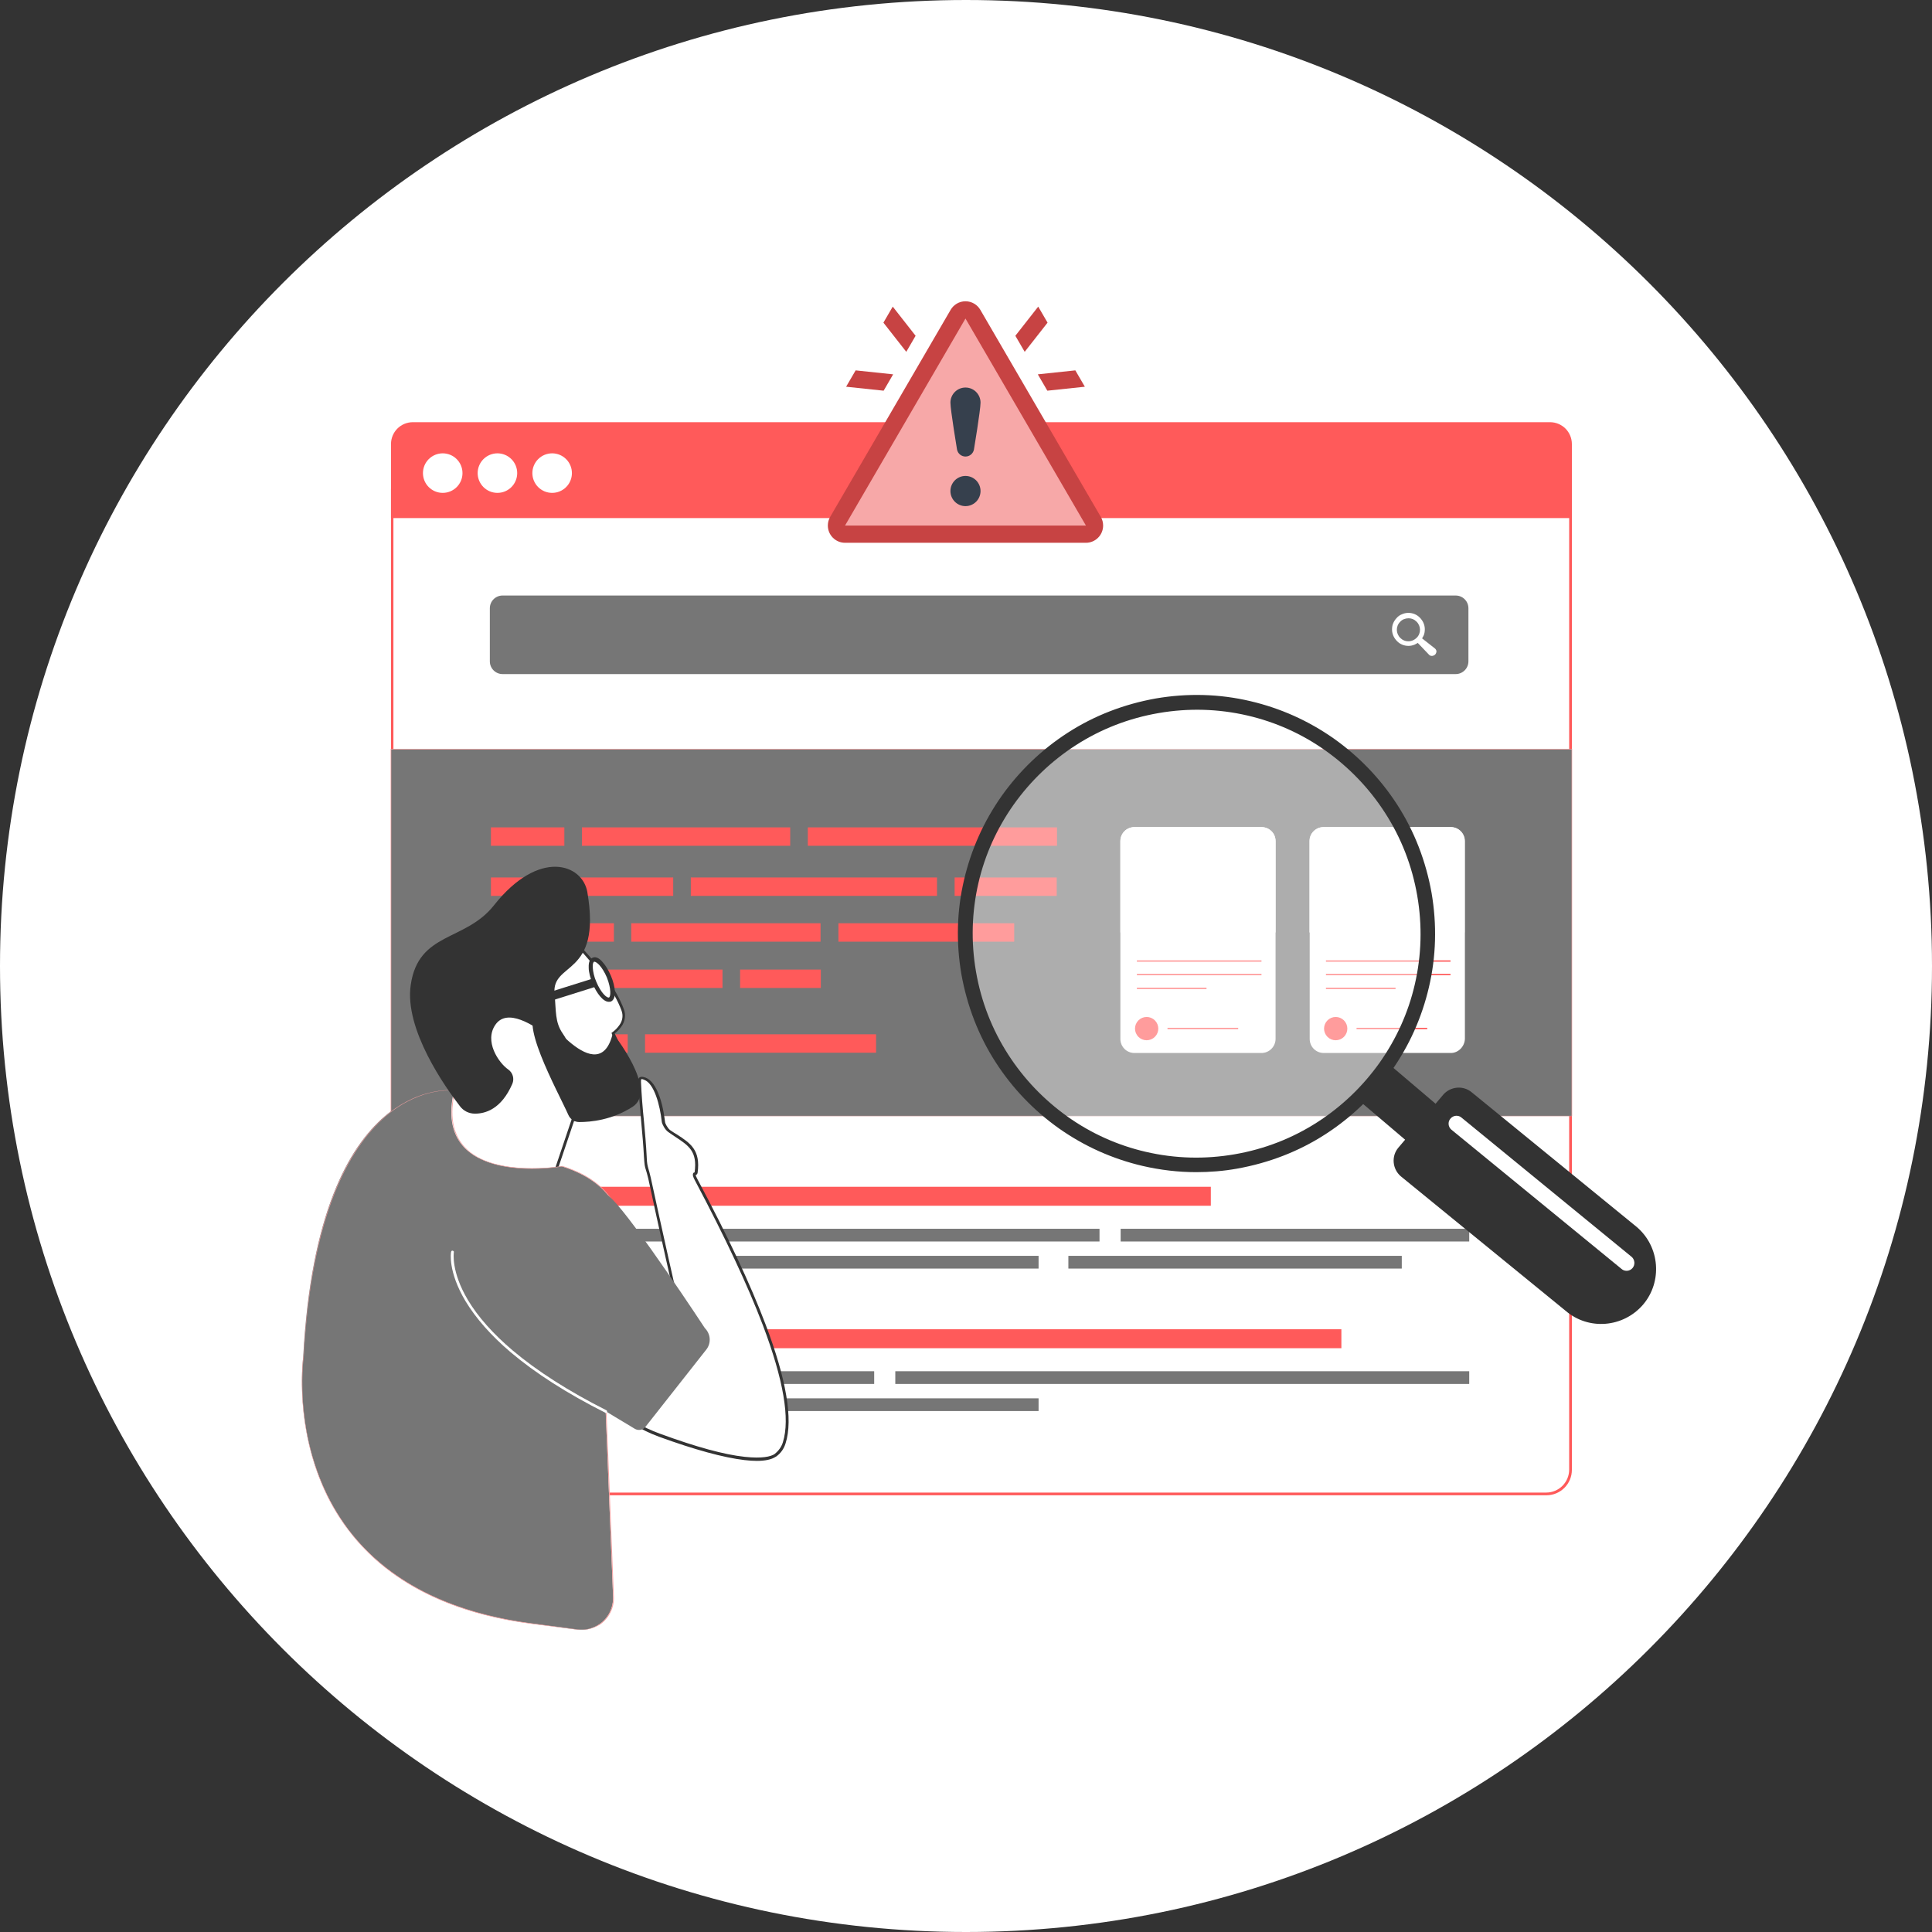 <?xml version="1.0" encoding="UTF-8"?> <svg xmlns="http://www.w3.org/2000/svg" xmlns:xlink="http://www.w3.org/1999/xlink" width="800" zoomAndPan="magnify" viewBox="0 0 600 600" height="800" preserveAspectRatio="xMidYMid meet" version="1.0"><rect x="0" y="0" width="600" height="600" fill="#333333" stroke="none"/><defs><filter x="0%" y="0%" width="100%" height="100%" id="255b301b85"><feColorMatrix values="0 0 0 0 1 0 0 0 0 1 0 0 0 0 1 0 0 0 1 0" color-interpolation-filters="sRGB"></feColorMatrix></filter><clipPath id="b04fd8e0a7"><path d="M 300 0 C 134.316 0 0 134.316 0 300 C 0 465.684 134.316 600 300 600 C 465.684 600 600 465.684 600 300 C 600 134.316 465.684 0 300 0 Z M 300 0 " clip-rule="nonzero"></path></clipPath><mask id="f9b00281b3"><g filter="url(#255b301b85)"><rect x="-60" width="720" fill="#000000" y="-60" height="720" fill-opacity="0.8"></rect></g></mask><clipPath id="1aa512c50e"><path d="M 28 0.113 L 396 0.113 L 396 30 L 28 30 Z M 28 0.113 " clip-rule="nonzero"></path></clipPath><mask id="197f4a6baa"><g filter="url(#255b301b85)"><rect x="-225" width="864" fill="#000000" y="-263" height="864" fill-opacity="0.4"></rect></g></mask><clipPath id="63447f9461"><rect x="0" width="147" y="0" height="147"></rect></clipPath><clipPath id="210f81978d"><path d="M 339 206 L 421.559 206 L 421.559 281 L 339 281 Z M 339 206 " clip-rule="nonzero"></path></clipPath><clipPath id="f17ed89837"><path d="M 0.602 207 L 101 207 L 101 375.113 L 0.602 375.113 Z M 0.602 207 " clip-rule="nonzero"></path></clipPath><clipPath id="188f10dd58"><rect x="0" width="422" y="0" height="376"></rect></clipPath><clipPath id="98a478ad76"><path d="M 257.09 93.566 L 342.59 93.566 L 342.59 168.566 L 257.09 168.566 Z M 257.09 93.566 " clip-rule="nonzero"></path></clipPath></defs><g clip-path="url(#b04fd8e0a7)"><rect x="-60" width="720" fill="#ffffff" y="-60" height="720" fill-opacity="1"></rect></g><g mask="url(#f9b00281b3)"><g transform="matrix(1, 0, 0, 1, 93, 131)"><g clip-path="url(#188f10dd58)"><path fill="#ffffff" d="M 36.332 332.953 C 32.211 332.953 28.844 329.586 28.844 325.465 L 28.844 20.891 C 28.762 14.496 33.977 9.367 40.285 9.367 L 383.215 9.367 C 389.523 9.367 394.742 14.496 394.742 20.891 L 394.742 325.465 C 394.742 329.586 391.375 332.953 387.254 332.953 Z M 36.332 332.953 " fill-opacity="1" fill-rule="nonzero"></path><path fill="#ff3131" d="M 383.215 9.703 C 389.355 9.703 394.32 14.664 394.32 20.805 L 394.32 325.383 C 394.32 329.336 391.125 332.531 387.172 332.531 L 36.332 332.531 C 32.379 332.531 29.18 329.336 29.18 325.383 L 29.18 20.891 C 29.18 14.75 34.145 9.785 40.285 9.785 L 383.215 9.785 M 383.215 9.031 L 40.285 9.031 C 33.723 9.031 28.426 14.328 28.426 20.891 L 28.426 325.465 C 28.426 329.84 31.957 333.371 36.332 333.371 L 387.254 333.371 C 391.629 333.371 395.16 329.84 395.16 325.465 L 395.16 20.891 C 395.16 14.328 389.777 9.031 383.215 9.031 Z M 383.215 9.031 " fill-opacity="1" fill-rule="nonzero"></path><path fill="#545454" d="M 28.426 101.641 L 395.16 101.641 L 395.16 215.613 L 28.426 215.613 Z M 28.426 101.641 " fill-opacity="1" fill-rule="nonzero"></path><path fill="#f58989" d="M 395.16 215.613 L 28.34 215.613 L 28.34 101.555 L 395.246 101.555 L 395.246 215.613 Z M 28.508 215.531 L 395.078 215.531 L 395.078 101.723 L 28.508 101.723 Z M 28.508 215.531 " fill-opacity="1" fill-rule="nonzero"></path><path fill="#545454" d="M 359.074 78.34 L 63.078 78.34 C 60.891 78.34 59.125 76.574 59.125 74.387 L 59.125 57.898 C 59.125 55.711 60.891 53.945 63.078 53.945 L 359.074 53.945 C 361.262 53.945 363.031 55.711 363.031 57.898 L 363.031 74.387 C 363.031 76.574 361.262 78.34 359.074 78.34 Z M 359.074 78.34 " fill-opacity="1" fill-rule="nonzero"></path><g clip-path="url(#1aa512c50e)"><path fill="#ff3131" d="M 395.16 29.891 L 28.426 29.891 L 28.426 6.926 C 28.426 3.141 31.453 0.113 35.238 0.113 L 388.348 0.113 C 392.133 0.113 395.16 3.141 395.16 6.926 Z M 395.16 29.891 " fill-opacity="1" fill-rule="nonzero"></path></g><path fill="#545454" d="M 58.031 294.848 L 178.484 294.848 L 178.484 298.801 L 58.031 298.801 Z M 58.031 294.848 " fill-opacity="1" fill-rule="nonzero"></path><path fill="#545454" d="M 185.043 294.848 L 363.281 294.848 L 363.281 298.801 L 185.043 298.801 Z M 185.043 294.848 " fill-opacity="1" fill-rule="nonzero"></path><path fill="#545454" d="M 58.031 303.262 L 109.762 303.262 L 109.762 307.215 L 58.031 307.215 Z M 58.031 303.262 " fill-opacity="1" fill-rule="nonzero"></path><path fill="#545454" d="M 116.742 303.262 L 229.539 303.262 L 229.539 307.215 L 116.742 307.215 Z M 116.742 303.262 " fill-opacity="1" fill-rule="nonzero"></path><path fill="#ff3131" d="M 58.031 281.812 L 323.578 281.812 L 323.578 287.699 L 58.031 287.699 Z M 58.031 281.812 " fill-opacity="1" fill-rule="nonzero"></path><path fill="#545454" d="M 58.031 250.605 L 248.465 250.605 L 248.465 254.559 L 58.031 254.559 Z M 58.031 250.605 " fill-opacity="1" fill-rule="nonzero"></path><path fill="#545454" d="M 255.027 250.605 L 363.281 250.605 L 363.281 254.559 L 255.027 254.559 Z M 255.027 250.605 " fill-opacity="1" fill-rule="nonzero"></path><path fill="#545454" d="M 58.031 259.016 L 109.762 259.016 L 109.762 262.969 L 58.031 262.969 Z M 58.031 259.016 " fill-opacity="1" fill-rule="nonzero"></path><path fill="#545454" d="M 116.742 259.016 L 229.539 259.016 L 229.539 262.969 L 116.742 262.969 Z M 116.742 259.016 " fill-opacity="1" fill-rule="nonzero"></path><path fill="#545454" d="M 238.793 259.016 L 342.336 259.016 L 342.336 262.969 L 238.793 262.969 Z M 238.793 259.016 " fill-opacity="1" fill-rule="nonzero"></path><path fill="#ff3131" d="M 58.031 237.566 L 283.035 237.566 L 283.035 243.457 L 58.031 243.457 Z M 58.031 237.566 " fill-opacity="1" fill-rule="nonzero"></path><path fill="#ff3131" d="M 59.461 141.508 L 116.07 141.508 L 116.07 147.23 L 59.461 147.23 Z M 59.461 141.508 " fill-opacity="1" fill-rule="nonzero"></path><path fill="#ff3131" d="M 121.539 141.508 L 197.996 141.508 L 197.996 147.23 L 121.539 147.23 Z M 121.539 141.508 " fill-opacity="1" fill-rule="nonzero"></path><path fill="#ff3131" d="M 203.465 141.508 L 235.176 141.508 L 235.176 147.23 L 203.465 147.23 Z M 203.465 141.508 " fill-opacity="1" fill-rule="nonzero"></path><path fill="#ff3131" d="M 59.461 125.949 L 82.258 125.949 L 82.258 131.668 L 59.461 131.668 Z M 59.461 125.949 " fill-opacity="1" fill-rule="nonzero"></path><path fill="#ff3131" d="M 87.723 125.949 L 152.406 125.949 L 152.406 131.668 L 87.723 131.668 Z M 87.723 125.949 " fill-opacity="1" fill-rule="nonzero"></path><path fill="#ff3131" d="M 157.875 125.949 L 235.262 125.949 L 235.262 131.668 L 157.875 131.668 Z M 157.875 125.949 " fill-opacity="1" fill-rule="nonzero"></path><path fill="#ff3131" d="M 59.461 155.723 L 97.648 155.723 L 97.648 161.445 L 59.461 161.445 Z M 59.461 155.723 " fill-opacity="1" fill-rule="nonzero"></path><path fill="#ff3131" d="M 103.035 155.723 L 161.828 155.723 L 161.828 161.445 L 103.035 161.445 Z M 103.035 155.723 " fill-opacity="1" fill-rule="nonzero"></path><path fill="#ff3131" d="M 167.379 155.723 L 221.969 155.723 L 221.969 161.445 L 167.379 161.445 Z M 167.379 155.723 " fill-opacity="1" fill-rule="nonzero"></path><path fill="#ff3131" d="M 59.461 170.109 L 131.379 170.109 L 131.379 175.828 L 59.461 175.828 Z M 59.461 170.109 " fill-opacity="1" fill-rule="nonzero"></path><path fill="#ff3131" d="M 136.848 170.109 L 161.914 170.109 L 161.914 175.828 L 136.848 175.828 Z M 136.848 170.109 " fill-opacity="1" fill-rule="nonzero"></path><path fill="#ff3131" d="M 59.461 190.211 L 101.941 190.211 L 101.941 195.93 L 59.461 195.93 Z M 59.461 190.211 " fill-opacity="1" fill-rule="nonzero"></path><path fill="#ff3131" d="M 107.324 190.211 L 179.07 190.211 L 179.07 195.93 L 107.324 195.93 Z M 107.324 190.211 " fill-opacity="1" fill-rule="nonzero"></path><path fill="#ffffff" d="M 298.766 196.016 L 259.316 196.016 C 256.879 196.016 254.941 194.082 254.941 191.641 L 254.941 130.238 C 254.941 127.797 256.879 125.863 259.316 125.863 L 298.766 125.863 C 301.207 125.863 303.141 127.797 303.141 130.238 L 303.141 191.641 C 303.141 193.996 301.207 196.016 298.766 196.016 Z M 298.766 196.016 " fill-opacity="1" fill-rule="nonzero"></path><path fill="#ffffff" d="M 303.141 158.586 L 254.941 158.586 L 254.941 130.238 C 254.941 127.797 256.879 125.863 259.316 125.863 L 298.766 125.863 C 301.207 125.863 303.141 127.797 303.141 130.238 Z M 303.141 158.586 " fill-opacity="1" fill-rule="nonzero"></path><path fill="#ff3131" d="M 260.074 167.246 L 298.766 167.246 L 298.766 167.668 L 260.074 167.668 Z M 260.074 167.246 " fill-opacity="1" fill-rule="nonzero"></path><path fill="#ff3131" d="M 260.074 171.453 L 298.766 171.453 L 298.766 171.875 L 260.074 171.875 Z M 260.074 171.453 " fill-opacity="1" fill-rule="nonzero"></path><path fill="#ff3131" d="M 260.074 175.742 L 281.691 175.742 L 281.691 176.164 L 260.074 176.164 Z M 260.074 175.742 " fill-opacity="1" fill-rule="nonzero"></path><path fill="#ff3131" d="M 266.719 188.445 C 266.719 188.926 266.629 189.387 266.445 189.828 C 266.262 190.273 266 190.664 265.66 191.004 C 265.32 191.34 264.93 191.602 264.484 191.785 C 264.043 191.969 263.582 192.062 263.102 192.062 C 262.621 192.062 262.16 191.969 261.719 191.785 C 261.273 191.602 260.883 191.34 260.543 191.004 C 260.207 190.664 259.945 190.273 259.762 189.828 C 259.578 189.387 259.484 188.926 259.484 188.445 C 259.484 187.965 259.578 187.504 259.762 187.059 C 259.945 186.617 260.207 186.227 260.543 185.887 C 260.883 185.547 261.273 185.285 261.719 185.102 C 262.16 184.918 262.621 184.828 263.102 184.828 C 263.582 184.828 264.043 184.918 264.484 185.102 C 264.93 185.285 265.32 185.547 265.66 185.887 C 266 186.227 266.262 186.617 266.445 187.059 C 266.629 187.504 266.719 187.965 266.719 188.445 Z M 266.719 188.445 " fill-opacity="1" fill-rule="nonzero"></path><path fill="#ff3131" d="M 269.578 188.191 L 291.531 188.191 L 291.531 188.613 L 269.578 188.613 Z M 269.578 188.191 " fill-opacity="1" fill-rule="nonzero"></path><path fill="#ffffff" d="M 357.562 196.016 L 318.113 196.016 C 315.672 196.016 313.738 194.082 313.738 191.641 L 313.738 130.238 C 313.738 127.797 315.672 125.863 318.113 125.863 L 357.562 125.863 C 360 125.863 361.938 127.797 361.938 130.238 L 361.938 191.641 C 361.852 193.996 359.918 196.016 357.562 196.016 Z M 357.562 196.016 " fill-opacity="1" fill-rule="nonzero"></path><path fill="#ffffff" d="M 361.852 158.586 L 313.656 158.586 L 313.656 130.238 C 313.656 127.797 315.59 125.863 318.027 125.863 L 357.477 125.863 C 359.918 125.863 361.852 127.797 361.852 130.238 Z M 361.852 158.586 " fill-opacity="1" fill-rule="nonzero"></path><path fill="#ff3131" d="M 318.785 167.246 L 357.477 167.246 L 357.477 167.668 L 318.785 167.668 Z M 318.785 167.246 " fill-opacity="1" fill-rule="nonzero"></path><path fill="#ff3131" d="M 318.785 171.453 L 357.477 171.453 L 357.477 171.875 L 318.785 171.875 Z M 318.785 171.453 " fill-opacity="1" fill-rule="nonzero"></path><path fill="#ff3131" d="M 318.785 175.742 L 340.402 175.742 L 340.402 176.164 L 318.785 176.164 Z M 318.785 175.742 " fill-opacity="1" fill-rule="nonzero"></path><path fill="#ff3131" d="M 325.43 188.445 C 325.43 188.926 325.34 189.387 325.156 189.828 C 324.973 190.273 324.711 190.664 324.371 191.004 C 324.031 191.34 323.641 191.602 323.199 191.785 C 322.754 191.969 322.293 192.062 321.812 192.062 C 321.332 192.062 320.871 191.969 320.43 191.785 C 319.984 191.602 319.594 191.34 319.258 191.004 C 318.918 190.664 318.656 190.273 318.473 189.828 C 318.289 189.387 318.195 188.926 318.195 188.445 C 318.195 187.965 318.289 187.504 318.473 187.059 C 318.656 186.617 318.918 186.227 319.258 185.887 C 319.594 185.547 319.984 185.285 320.43 185.102 C 320.871 184.918 321.332 184.828 321.812 184.828 C 322.293 184.828 322.754 184.918 323.199 185.102 C 323.641 185.285 324.031 185.547 324.371 185.887 C 324.711 186.227 324.973 186.617 325.156 187.059 C 325.34 187.504 325.43 187.965 325.43 188.445 Z M 325.43 188.445 " fill-opacity="1" fill-rule="nonzero"></path><path fill="#ff3131" d="M 328.289 188.191 L 350.242 188.191 L 350.242 188.613 L 328.289 188.613 Z M 328.289 188.191 " fill-opacity="1" fill-rule="nonzero"></path><path fill="#ffffff" d="M 352.684 70.434 L 348.73 67.32 C 348.73 67.32 348.645 67.32 348.645 67.238 C 348.812 66.984 348.98 66.648 349.152 66.312 C 349.402 65.723 349.488 65.051 349.488 64.375 C 349.488 63.703 349.32 63.031 349.066 62.441 C 348.812 61.852 348.395 61.266 347.891 60.758 C 346.965 59.836 345.703 59.328 344.355 59.328 C 343.684 59.328 343.012 59.496 342.422 59.75 C 341.75 60.004 341.16 60.422 340.738 60.93 C 340.234 61.434 339.898 62.02 339.645 62.609 C 339.395 63.199 339.309 63.871 339.309 64.543 C 339.309 65.219 339.477 65.891 339.73 66.48 C 339.98 67.066 340.402 67.656 340.906 68.16 C 341.832 69.086 343.094 69.59 344.441 69.59 C 345.113 69.59 345.785 69.422 346.375 69.172 C 346.711 69.004 346.965 68.836 347.301 68.668 C 347.301 68.668 347.383 68.75 347.383 68.75 L 350.832 72.367 C 351.086 72.621 351.422 72.703 351.676 72.703 C 352.012 72.703 352.43 72.535 352.684 72.285 C 352.938 72.031 353.105 71.609 353.105 71.273 C 353.105 71.023 352.938 70.684 352.684 70.434 Z M 344.355 68.16 C 343.43 68.16 342.59 67.824 341.918 67.152 C 340.488 65.805 340.402 63.535 341.832 62.105 C 342.504 61.348 343.516 61.012 344.441 61.012 C 345.367 61.012 346.207 61.348 346.879 62.02 C 348.309 63.367 348.395 65.637 346.965 67.066 C 346.289 67.742 345.367 68.16 344.355 68.16 Z M 344.355 68.16 " fill-opacity="1" fill-rule="nonzero"></path><path fill="#ffffff" d="M 50.629 15.926 C 50.629 16.332 50.59 16.73 50.512 17.125 C 50.434 17.52 50.316 17.902 50.164 18.277 C 50.008 18.648 49.82 19.004 49.594 19.34 C 49.371 19.672 49.117 19.984 48.832 20.27 C 48.547 20.555 48.238 20.809 47.902 21.031 C 47.566 21.258 47.211 21.445 46.84 21.602 C 46.469 21.754 46.082 21.871 45.688 21.949 C 45.293 22.027 44.895 22.066 44.488 22.066 C 44.086 22.066 43.688 22.027 43.293 21.949 C 42.898 21.871 42.512 21.754 42.141 21.602 C 41.77 21.445 41.414 21.258 41.078 21.031 C 40.742 20.809 40.434 20.555 40.148 20.27 C 39.863 19.984 39.609 19.672 39.383 19.34 C 39.16 19.004 38.973 18.648 38.816 18.277 C 38.664 17.902 38.547 17.52 38.469 17.125 C 38.391 16.73 38.352 16.332 38.352 15.926 C 38.352 15.523 38.391 15.125 38.469 14.73 C 38.547 14.332 38.664 13.949 38.816 13.578 C 38.973 13.203 39.16 12.852 39.383 12.516 C 39.609 12.18 39.863 11.871 40.148 11.586 C 40.434 11.301 40.742 11.047 41.078 10.82 C 41.414 10.598 41.77 10.41 42.141 10.254 C 42.512 10.102 42.898 9.984 43.293 9.906 C 43.688 9.824 44.086 9.785 44.488 9.785 C 44.895 9.785 45.293 9.824 45.688 9.906 C 46.082 9.984 46.469 10.102 46.84 10.254 C 47.211 10.41 47.566 10.598 47.902 10.82 C 48.238 11.047 48.547 11.301 48.832 11.586 C 49.117 11.871 49.371 12.18 49.594 12.516 C 49.82 12.852 50.008 13.203 50.164 13.578 C 50.316 13.949 50.434 14.332 50.512 14.73 C 50.59 15.125 50.629 15.523 50.629 15.926 Z M 50.629 15.926 " fill-opacity="1" fill-rule="nonzero"></path><path fill="#ffffff" d="M 67.621 15.926 C 67.621 16.332 67.582 16.73 67.504 17.125 C 67.426 17.52 67.309 17.902 67.152 18.277 C 67 18.648 66.809 19.004 66.586 19.34 C 66.363 19.672 66.109 19.984 65.824 20.27 C 65.539 20.555 65.227 20.809 64.891 21.031 C 64.559 21.258 64.203 21.445 63.832 21.602 C 63.457 21.754 63.074 21.871 62.68 21.949 C 62.285 22.027 61.883 22.066 61.48 22.066 C 61.078 22.066 60.68 22.027 60.281 21.949 C 59.887 21.871 59.504 21.754 59.133 21.602 C 58.758 21.445 58.406 21.258 58.07 21.031 C 57.734 20.809 57.426 20.555 57.141 20.27 C 56.855 19.984 56.598 19.672 56.375 19.34 C 56.152 19.004 55.961 18.648 55.809 18.277 C 55.652 17.902 55.539 17.52 55.457 17.125 C 55.379 16.73 55.34 16.332 55.34 15.926 C 55.34 15.523 55.379 15.125 55.457 14.73 C 55.539 14.332 55.652 13.949 55.809 13.578 C 55.961 13.203 56.152 12.852 56.375 12.516 C 56.598 12.18 56.855 11.871 57.141 11.586 C 57.426 11.301 57.734 11.047 58.07 10.82 C 58.406 10.598 58.758 10.41 59.133 10.254 C 59.504 10.102 59.887 9.984 60.281 9.906 C 60.68 9.824 61.078 9.785 61.48 9.785 C 61.883 9.785 62.285 9.824 62.68 9.906 C 63.074 9.984 63.457 10.102 63.832 10.254 C 64.203 10.41 64.559 10.598 64.891 10.82 C 65.227 11.047 65.539 11.301 65.824 11.586 C 66.109 11.871 66.363 12.18 66.586 12.516 C 66.809 12.852 67 13.203 67.152 13.578 C 67.309 13.949 67.426 14.332 67.504 14.73 C 67.582 15.125 67.621 15.523 67.621 15.926 Z M 67.621 15.926 " fill-opacity="1" fill-rule="nonzero"></path><path fill="#ffffff" d="M 84.613 15.926 C 84.613 16.332 84.574 16.73 84.496 17.125 C 84.414 17.52 84.301 17.902 84.145 18.277 C 83.992 18.648 83.801 19.004 83.578 19.34 C 83.352 19.672 83.098 19.984 82.812 20.27 C 82.527 20.555 82.219 20.809 81.883 21.031 C 81.547 21.258 81.195 21.445 80.82 21.602 C 80.449 21.754 80.066 21.871 79.668 21.949 C 79.273 22.027 78.875 22.066 78.473 22.066 C 78.07 22.066 77.668 22.027 77.273 21.949 C 76.879 21.871 76.496 21.754 76.121 21.602 C 75.75 21.445 75.395 21.258 75.062 21.031 C 74.727 20.809 74.414 20.555 74.129 20.27 C 73.844 19.984 73.59 19.672 73.367 19.34 C 73.141 19.004 72.953 18.648 72.801 18.277 C 72.645 17.902 72.527 17.52 72.449 17.125 C 72.371 16.73 72.332 16.332 72.332 15.926 C 72.332 15.523 72.371 15.125 72.449 14.73 C 72.527 14.332 72.645 13.949 72.801 13.578 C 72.953 13.203 73.141 12.852 73.367 12.516 C 73.59 12.18 73.844 11.871 74.129 11.586 C 74.414 11.301 74.727 11.047 75.062 10.82 C 75.395 10.598 75.75 10.41 76.121 10.254 C 76.496 10.102 76.879 9.984 77.273 9.906 C 77.668 9.824 78.07 9.785 78.473 9.785 C 78.875 9.785 79.273 9.824 79.668 9.906 C 80.066 9.984 80.449 10.102 80.82 10.254 C 81.195 10.41 81.547 10.598 81.883 10.82 C 82.219 11.047 82.527 11.301 82.812 11.586 C 83.098 11.871 83.352 12.18 83.578 12.516 C 83.801 12.852 83.992 13.203 84.145 13.578 C 84.301 13.949 84.414 14.332 84.496 14.73 C 84.574 15.125 84.613 15.523 84.613 15.926 Z M 84.613 15.926 " fill-opacity="1" fill-rule="nonzero"></path><g mask="url(#197f4a6baa)"><g transform="matrix(1, 0, 0, 1, 205, 86)"><g clip-path="url(#63447f9461)"><path fill="#ffffff" d="M 146 73.426 C 146 74.609 145.973 75.797 145.914 76.98 C 145.855 78.164 145.77 79.344 145.652 80.523 C 145.535 81.703 145.391 82.879 145.219 84.051 C 145.043 85.223 144.84 86.391 144.609 87.555 C 144.379 88.715 144.117 89.871 143.832 91.023 C 143.543 92.172 143.227 93.312 142.883 94.449 C 142.539 95.582 142.168 96.707 141.766 97.824 C 141.367 98.941 140.941 100.047 140.488 101.141 C 140.035 102.234 139.555 103.316 139.047 104.391 C 138.543 105.461 138.008 106.52 137.449 107.566 C 136.891 108.609 136.309 109.641 135.699 110.656 C 135.09 111.676 134.453 112.676 133.797 113.66 C 133.137 114.645 132.453 115.613 131.75 116.566 C 131.043 117.52 130.312 118.453 129.562 119.371 C 128.809 120.285 128.035 121.184 127.238 122.062 C 126.445 122.938 125.629 123.797 124.789 124.637 C 123.949 125.473 123.094 126.289 122.215 127.086 C 121.336 127.883 120.438 128.656 119.523 129.41 C 118.605 130.16 117.672 130.891 116.723 131.594 C 115.77 132.301 114.801 132.984 113.816 133.641 C 112.828 134.301 111.828 134.934 110.812 135.543 C 109.793 136.152 108.766 136.738 107.719 137.297 C 106.672 137.855 105.613 138.387 104.543 138.895 C 103.473 139.402 102.391 139.883 101.293 140.336 C 100.199 140.789 99.094 141.215 97.977 141.613 C 96.863 142.012 95.734 142.387 94.602 142.73 C 93.469 143.074 92.324 143.391 91.176 143.676 C 90.027 143.965 88.871 144.227 87.707 144.457 C 86.547 144.688 85.379 144.891 84.207 145.062 C 83.031 145.238 81.855 145.383 80.676 145.5 C 79.5 145.613 78.316 145.703 77.133 145.762 C 75.949 145.816 74.766 145.848 73.578 145.848 C 72.395 145.848 71.211 145.816 70.027 145.762 C 68.84 145.703 67.66 145.613 66.48 145.5 C 65.301 145.383 64.125 145.238 62.953 145.062 C 61.781 144.891 60.613 144.688 59.449 144.457 C 58.289 144.227 57.133 143.965 55.98 143.676 C 54.832 143.391 53.691 143.074 52.555 142.73 C 51.422 142.387 50.297 142.012 49.18 141.613 C 48.066 141.215 46.961 140.789 45.863 140.336 C 44.77 139.883 43.688 139.402 42.613 138.895 C 41.543 138.387 40.484 137.855 39.441 137.297 C 38.395 136.738 37.363 136.152 36.348 135.543 C 35.328 134.934 34.328 134.301 33.344 133.641 C 32.359 132.984 31.391 132.301 30.438 131.594 C 29.484 130.891 28.551 130.16 27.637 129.41 C 26.719 128.656 25.82 127.883 24.941 127.086 C 24.066 126.289 23.207 125.473 22.367 124.637 C 21.531 123.797 20.715 122.938 19.918 122.062 C 19.121 121.184 18.348 120.285 17.598 119.371 C 16.844 118.453 16.113 117.52 15.41 116.566 C 14.703 115.613 14.02 114.645 13.363 113.66 C 12.703 112.676 12.07 111.676 11.461 110.656 C 10.852 109.641 10.266 108.609 9.707 107.566 C 9.148 106.52 8.617 105.461 8.109 104.391 C 7.602 103.316 7.125 102.234 6.668 101.141 C 6.215 100.047 5.789 98.941 5.391 97.824 C 4.992 96.707 4.621 95.582 4.273 94.449 C 3.93 93.312 3.617 92.172 3.328 91.023 C 3.039 89.871 2.781 88.715 2.547 87.555 C 2.316 86.391 2.113 85.223 1.941 84.051 C 1.766 82.879 1.621 81.703 1.504 80.523 C 1.391 79.344 1.301 78.164 1.242 76.98 C 1.188 75.797 1.156 74.609 1.156 73.426 C 1.156 72.238 1.188 71.055 1.246 69.871 C 1.301 68.688 1.391 67.508 1.504 66.328 C 1.621 65.148 1.766 63.973 1.941 62.797 C 2.113 61.625 2.316 60.457 2.547 59.297 C 2.781 58.133 3.039 56.977 3.328 55.828 C 3.617 54.68 3.93 53.535 4.273 52.402 C 4.621 51.27 4.992 50.145 5.391 49.027 C 5.789 47.91 6.215 46.805 6.668 45.711 C 7.125 44.617 7.602 43.531 8.109 42.461 C 8.617 41.391 9.148 40.332 9.707 39.285 C 10.266 38.242 10.852 37.211 11.461 36.191 C 12.07 35.176 12.703 34.176 13.363 33.191 C 14.02 32.203 14.703 31.234 15.41 30.285 C 16.113 29.332 16.844 28.398 17.598 27.48 C 18.348 26.566 19.121 25.668 19.918 24.789 C 20.715 23.91 21.531 23.055 22.367 22.215 C 23.207 21.379 24.066 20.559 24.941 19.766 C 25.82 18.969 26.719 18.195 27.637 17.441 C 28.551 16.691 29.484 15.961 30.438 15.254 C 31.391 14.551 32.359 13.867 33.344 13.207 C 34.328 12.551 35.328 11.918 36.348 11.309 C 37.363 10.699 38.395 10.113 39.441 9.555 C 40.484 8.996 41.543 8.465 42.613 7.957 C 43.688 7.449 44.77 6.969 45.863 6.516 C 46.961 6.062 48.066 5.637 49.18 5.238 C 50.297 4.836 51.422 4.465 52.555 4.121 C 53.691 3.777 54.832 3.461 55.98 3.172 C 57.133 2.887 58.289 2.625 59.449 2.395 C 60.613 2.164 61.781 1.961 62.953 1.785 C 64.125 1.613 65.301 1.469 66.48 1.352 C 67.66 1.234 68.84 1.148 70.027 1.09 C 71.211 1.031 72.395 1.004 73.578 1.004 C 74.766 1.004 75.949 1.031 77.133 1.09 C 78.316 1.148 79.5 1.234 80.676 1.352 C 81.855 1.469 83.031 1.613 84.207 1.785 C 85.379 1.961 86.547 2.164 87.707 2.395 C 88.871 2.625 90.027 2.887 91.176 3.172 C 92.324 3.461 93.469 3.777 94.602 4.121 C 95.734 4.465 96.859 4.836 97.977 5.238 C 99.094 5.637 100.199 6.062 101.293 6.516 C 102.391 6.969 103.473 7.449 104.543 7.957 C 105.613 8.465 106.672 8.996 107.719 9.555 C 108.766 10.113 109.793 10.699 110.812 11.309 C 111.828 11.918 112.828 12.551 113.816 13.207 C 114.801 13.867 115.77 14.551 116.723 15.254 C 117.672 15.961 118.605 16.691 119.523 17.441 C 120.438 18.195 121.336 18.969 122.215 19.766 C 123.094 20.559 123.949 21.379 124.789 22.215 C 125.629 23.055 126.445 23.91 127.238 24.789 C 128.035 25.668 128.809 26.566 129.562 27.48 C 130.312 28.398 131.043 29.332 131.75 30.285 C 132.453 31.234 133.137 32.203 133.797 33.191 C 134.453 34.176 135.09 35.176 135.699 36.191 C 136.309 37.211 136.891 38.242 137.449 39.285 C 138.008 40.332 138.539 41.391 139.047 42.461 C 139.555 43.531 140.035 44.617 140.488 45.711 C 140.941 46.805 141.367 47.91 141.766 49.027 C 142.168 50.145 142.539 51.27 142.883 52.402 C 143.227 53.535 143.543 54.68 143.832 55.828 C 144.117 56.977 144.379 58.133 144.609 59.297 C 144.84 60.457 145.043 61.625 145.219 62.797 C 145.391 63.973 145.535 65.148 145.652 66.328 C 145.77 67.508 145.855 68.688 145.914 69.871 C 145.973 71.055 146 72.238 146 73.426 Z M 146 73.426 " fill-opacity="1" fill-rule="nonzero"></path></g></g></g><path fill="#000000" d="M 329.098 210.812 L 338.574 199.66 L 358.379 216.488 L 348.902 227.645 Z M 329.098 210.812 " fill-opacity="1" fill-rule="nonzero"></path><g clip-path="url(#210f81978d)"><path fill="#000000" d="M 417.281 274.156 C 411.145 281.305 400.375 282.23 393.227 276.09 L 342 234.285 C 339.395 232.016 339.059 228.062 341.242 225.453 L 355.207 208.969 C 357.477 206.359 361.43 206.023 364.039 208.211 L 415.266 250.016 C 422.496 256.156 423.34 267.008 417.281 274.156 Z M 417.281 274.156 " fill-opacity="1" fill-rule="nonzero"></path></g><path fill="#000000" d="M 278.496 233.023 C 272.859 233.023 267.309 232.352 261.84 231.09 C 252.504 228.902 243.84 225.035 235.934 219.484 C 228.109 213.93 221.465 207.035 216.25 198.957 C 210.867 190.633 207.336 181.379 205.566 171.539 C 203.887 161.695 204.137 151.77 206.41 142.184 C 208.598 132.844 212.465 124.18 218.016 116.273 C 223.57 108.453 230.465 101.809 238.539 96.594 C 246.867 91.207 256.121 87.676 265.961 85.91 C 275.805 84.227 285.73 84.48 295.316 86.75 C 304.656 88.938 313.316 92.809 321.227 98.359 C 329.047 103.91 335.691 110.809 340.906 118.883 C 346.289 127.211 349.824 136.461 351.59 146.305 C 353.273 156.145 353.02 166.07 350.75 175.66 C 348.562 184.996 344.691 193.66 339.141 201.566 C 333.59 209.391 326.691 216.035 318.617 221.25 C 310.289 226.633 301.039 230.164 291.195 231.93 C 286.992 232.688 282.699 233.023 278.496 233.023 Z M 266.383 88.266 L 266.805 90.453 C 257.551 92.051 248.887 95.414 241.062 100.461 C 233.492 105.34 227.016 111.566 221.801 118.883 C 216.586 126.285 212.887 134.445 210.867 143.191 C 208.766 152.277 208.512 161.527 210.109 170.781 C 211.707 180.035 215.074 188.695 220.121 196.52 C 225 204.09 231.223 210.566 238.539 215.781 C 245.859 220.996 254.102 224.699 262.852 226.715 C 271.934 228.82 281.188 229.07 290.438 227.473 C 299.691 225.875 308.355 222.512 316.18 217.465 C 323.75 212.586 330.227 206.359 335.441 199.043 C 340.656 191.641 344.355 183.48 346.375 174.734 C 348.477 165.648 348.73 156.398 347.133 147.145 C 345.535 137.891 342.168 129.227 337.121 121.406 C 332.242 113.836 326.02 107.359 318.703 102.145 C 311.383 96.93 303.141 93.227 294.391 91.207 C 285.309 89.105 276.055 88.855 266.805 90.453 Z M 266.383 88.266 " fill-opacity="1" fill-rule="nonzero"></path><path fill="#ffffff" d="M 414.004 262.801 C 413.16 263.812 411.562 263.98 410.555 263.055 L 357.73 219.82 C 356.723 218.977 356.551 217.379 357.477 216.371 C 358.32 215.359 359.918 215.191 360.926 216.117 L 413.75 259.352 C 414.758 260.277 414.844 261.793 414.004 262.801 Z M 414.004 262.801 " fill-opacity="1" fill-rule="nonzero"></path><path fill="#ffffff" d="M 123.305 235.547 C 121.957 232.941 123.137 233.949 123.219 233.277 C 124.312 225.285 120.109 223.941 114.895 220.324 C 113.883 219.652 113.125 217.969 113.043 217.547 C 112.539 213.344 111.023 205.52 107.324 204.09 C 105.559 203.418 105.641 204.258 105.641 205.266 C 105.895 212.668 106.988 221.164 107.406 228.316 C 107.574 232.184 107.828 231.008 108.668 235.043 C 112.285 251.699 116.324 269.531 120.191 286.438 L 91.93 284.082 C 91.93 284.082 86.883 305.699 111.781 314.867 C 136.93 324.035 145.09 322.773 147.699 321.176 C 147.699 321.176 147.699 321.176 147.781 321.094 C 149.129 320.082 150.055 318.738 150.559 317.141 C 155.773 300.652 137.941 263.055 123.305 235.547 Z M 123.305 235.547 " fill-opacity="1" fill-rule="nonzero"></path><path fill="#000000" d="M 142.062 322.691 C 140.883 322.691 139.621 322.605 138.191 322.438 C 131.715 321.68 122.801 319.242 111.695 315.203 C 105.977 313.102 101.266 310.156 97.902 306.457 C 95.211 303.512 93.277 299.98 92.184 296.109 C 90.332 289.551 91.508 284.168 91.594 283.914 L 91.68 283.492 L 119.688 285.848 C 115.648 268.27 111.695 250.773 108.332 235.043 C 107.996 233.613 107.742 232.855 107.574 232.27 C 107.238 231.258 107.156 230.754 106.988 228.316 C 106.82 224.949 106.48 221.164 106.145 217.465 C 105.809 213.344 105.387 209.137 105.219 205.184 C 105.219 204.512 105.137 203.922 105.641 203.586 C 106.062 203.332 106.566 203.332 107.492 203.668 C 109.258 204.344 110.688 206.359 111.863 209.641 C 112.957 212.754 113.379 216.203 113.547 217.547 C 113.547 217.801 114.305 219.398 115.145 219.988 C 115.82 220.492 116.574 220.914 117.25 221.332 C 121.371 224.023 124.652 226.129 123.641 233.277 C 123.559 233.699 123.219 233.867 123.051 233.949 C 123.051 234.117 123.219 234.453 123.641 235.297 C 133.145 253.129 140.043 267.848 144.754 280.297 C 151.23 297.371 153.332 309.82 150.977 317.223 C 150.473 318.906 149.465 320.336 148.035 321.344 C 147.949 321.43 147.867 321.43 147.867 321.43 C 146.605 322.27 144.586 322.691 142.062 322.691 Z M 92.352 284.504 C 92.098 285.848 91.508 290.477 93.023 295.859 C 94.117 299.559 95.969 302.922 98.574 305.785 C 101.855 309.402 106.398 312.262 112.035 314.277 C 123.051 318.316 131.883 320.758 138.277 321.43 C 143.746 322.02 146.352 321.344 147.531 320.586 L 147.613 320.504 C 148.793 319.578 149.715 318.316 150.137 316.887 C 152.406 309.652 150.305 297.457 143.914 280.551 C 139.203 268.184 132.305 253.465 122.883 235.715 C 122.129 234.371 122.129 233.867 122.211 233.531 C 122.297 233.191 122.547 233.109 122.715 233.109 C 123.641 226.547 120.867 224.781 116.66 222.008 C 115.988 221.586 115.312 221.082 114.559 220.574 C 113.465 219.82 112.621 218.051 112.539 217.465 C 111.949 212.164 110.184 205.52 107.07 204.344 C 106.312 204.004 106.145 204.176 106.145 204.176 C 106.062 204.258 106.062 204.762 106.062 205.016 C 106.23 208.883 106.566 213.09 106.988 217.211 C 107.324 220.828 107.66 224.613 107.828 228.062 C 107.91 230.418 108.082 230.84 108.332 231.848 C 108.5 232.438 108.754 233.191 109.09 234.707 C 112.539 250.605 116.492 268.352 120.613 286.102 L 120.781 286.691 Z M 92.352 284.504 " fill-opacity="1" fill-rule="nonzero"></path><path fill="#ffffff" d="M 102.191 209.473 C 100.09 213.258 95.633 216.621 84.949 216.793 L 76.707 241.184 L 39.527 224.191 L 72.5 149.5 C 72.5 149.5 95.125 167.836 100.426 182.641 C 101.016 184.324 100.762 186.09 99.754 187.52 C 99.25 188.277 98.492 189.117 97.398 189.875 L 99.922 195.344 C 101.52 198.707 103.957 206.191 102.191 209.473 Z M 102.191 209.473 " fill-opacity="1" fill-rule="nonzero"></path><path fill="#000000" d="M 76.957 241.773 L 38.855 224.359 L 72.246 148.742 L 72.668 149.078 C 72.754 149.164 78.387 153.789 84.695 160.184 C 93.109 168.762 98.492 176.25 100.762 182.473 C 101.434 184.238 101.098 186.258 100.004 187.773 C 99.418 188.613 98.742 189.285 97.902 189.957 L 100.34 195.09 C 101.688 197.867 104.633 206.023 102.613 209.641 C 99.922 214.52 94.285 216.961 85.285 217.129 Z M 40.117 223.941 L 76.453 240.594 L 84.613 216.371 L 84.949 216.371 C 93.781 216.285 99.332 213.93 101.855 209.305 L 102.277 209.559 L 101.855 209.305 C 102.613 207.961 102.613 205.688 101.941 202.574 C 101.352 199.883 100.34 197.191 99.586 195.594 L 96.895 189.789 L 97.23 189.539 C 98.156 188.863 98.828 188.109 99.418 187.266 C 100.34 186.004 100.594 184.324 100.004 182.809 C 97.816 176.836 92.352 169.184 84.191 160.855 C 78.977 155.555 74.184 151.434 72.754 150.258 Z M 40.117 223.941 " fill-opacity="1" fill-rule="nonzero"></path><path fill="#ffffff" d="M 96.031 172.285 C 96.199 172.688 96.352 173.09 96.488 173.5 C 96.625 173.906 96.742 174.305 96.84 174.703 C 96.941 175.098 97.02 175.48 97.074 175.848 C 97.133 176.219 97.168 176.566 97.184 176.895 C 97.195 177.223 97.191 177.523 97.16 177.801 C 97.129 178.074 97.078 178.316 97.008 178.527 C 96.934 178.742 96.844 178.914 96.73 179.055 C 96.617 179.195 96.488 179.293 96.34 179.355 C 96.191 179.418 96.031 179.438 95.852 179.422 C 95.676 179.402 95.484 179.344 95.285 179.25 C 95.082 179.152 94.875 179.016 94.66 178.844 C 94.441 178.672 94.223 178.465 94 178.223 C 93.777 177.98 93.555 177.711 93.332 177.41 C 93.109 177.109 92.895 176.785 92.68 176.438 C 92.469 176.09 92.266 175.723 92.074 175.34 C 91.879 174.957 91.699 174.566 91.531 174.16 C 91.363 173.758 91.211 173.355 91.074 172.949 C 90.938 172.539 90.82 172.141 90.723 171.742 C 90.625 171.348 90.547 170.965 90.488 170.598 C 90.43 170.227 90.395 169.879 90.383 169.551 C 90.367 169.223 90.375 168.922 90.402 168.645 C 90.434 168.371 90.484 168.129 90.555 167.918 C 90.629 167.707 90.723 167.531 90.832 167.391 C 90.945 167.254 91.074 167.152 91.223 167.09 C 91.371 167.027 91.535 167.008 91.711 167.023 C 91.891 167.043 92.078 167.102 92.281 167.199 C 92.48 167.293 92.688 167.43 92.906 167.602 C 93.121 167.773 93.34 167.98 93.566 168.223 C 93.789 168.465 94.012 168.734 94.23 169.035 C 94.453 169.336 94.672 169.66 94.883 170.008 C 95.094 170.355 95.297 170.723 95.492 171.105 C 95.684 171.488 95.863 171.883 96.031 172.285 Z M 96.031 172.285 " fill-opacity="1" fill-rule="nonzero"></path><path fill="#000000" d="M 96.051 180.117 C 94.285 180.117 92.266 177.426 91.004 174.398 C 90.332 172.715 89.828 170.949 89.828 169.52 C 89.742 167.418 90.418 166.66 91.09 166.406 C 91.68 166.156 92.77 166.156 94.117 167.754 C 95.043 168.762 95.969 170.277 96.727 172.043 C 98.156 175.406 98.574 179.191 96.727 180.035 C 96.473 180.117 96.219 180.117 96.051 180.117 Z M 91.594 167.668 C 91.508 167.668 91.508 167.668 91.508 167.668 C 91.258 167.754 91.004 168.34 91.09 169.52 C 91.172 170.781 91.508 172.379 92.184 173.895 C 93.695 177.512 95.547 179.023 96.137 178.773 C 96.641 178.52 96.895 176.164 95.465 172.547 C 94.789 170.949 93.949 169.602 93.109 168.68 C 92.434 168.004 91.93 167.668 91.594 167.668 Z M 91.594 167.668 " fill-opacity="1" fill-rule="nonzero"></path><path fill="#000000" d="M 65.234 181.023 L 90.832 172.98 L 91.641 175.547 L 66.043 183.59 Z M 65.234 181.023 " fill-opacity="1" fill-rule="nonzero"></path><g clip-path="url(#f17ed89837)"><path fill="#545454" d="M 72.246 373.242 L 86.293 375.094 C 88.816 375.43 91.172 374.758 93.109 373.496 C 95.969 371.562 97.566 368.281 97.398 364.832 L 93.781 274.242 C 93.781 274.242 114.219 241.438 81.414 231.176 C 81.414 231.176 40.789 238.156 48.023 207.621 C 48.023 207.621 5.883 201.82 1.172 290.223 C 1.254 290.137 -9.344 362.73 72.246 373.242 Z M 72.246 373.242 " fill-opacity="1" fill-rule="nonzero"></path><path fill="#f58989" d="M 87.555 375.176 C 87.137 375.176 86.715 375.176 86.293 375.094 L 72.246 373.328 C 55.258 371.141 41.043 366.094 29.855 358.27 C 20.688 351.879 13.535 343.551 8.574 333.543 C 4.871 325.973 2.434 317.477 1.34 308.391 C 0.5 300.988 0.75 295.016 1.004 292.156 C 1.086 290.812 1.172 290.391 1.254 290.223 C 2.348 269.699 5.547 252.539 10.844 239.332 C 15.051 228.82 20.516 220.66 27.164 215.191 C 30.273 212.586 35.32 209.305 41.797 208.043 C 45.668 207.285 48.191 207.621 48.273 207.621 L 48.359 207.621 L 48.359 207.707 C 46.508 215.277 47.602 221.164 51.387 225.285 C 56.012 230.25 64.004 231.512 69.891 231.762 C 76.285 232.016 81.586 231.176 81.668 231.09 C 90.668 233.949 96.473 238.746 98.996 245.391 C 101.52 252.203 100.004 259.605 98.324 264.734 C 96.555 270.035 94.203 273.906 94.031 274.242 L 97.648 364.832 C 97.816 368.281 96.137 371.645 93.277 373.578 C 91.508 374.59 89.574 375.176 87.555 375.176 Z M 72.246 373.16 L 86.293 375.008 C 88.648 375.348 91.09 374.758 93.109 373.41 C 95.883 371.562 97.48 368.281 97.398 364.832 L 93.781 274.242 C 93.781 274.242 96.219 270.289 98.07 264.734 C 99.754 259.688 101.184 252.203 98.742 245.473 C 96.305 238.828 90.5 234.117 81.586 231.258 C 81.246 231.344 76.031 232.184 69.809 231.93 C 63.922 231.68 55.93 230.332 51.219 225.371 C 47.352 221.25 46.34 215.359 48.105 207.707 C 47.602 207.621 45.246 207.453 41.797 208.129 C 38.266 208.801 32.883 210.652 27.246 215.277 C 20.688 220.746 15.219 228.82 11.012 239.332 C 5.715 252.539 2.434 269.699 1.34 290.137 C 1.34 290.223 0.246 297.707 1.422 308.055 C 2.098 314.109 3.441 320 5.375 325.465 C 7.73 332.281 11.098 338.59 15.219 344.055 C 27.414 360.035 46.594 369.793 72.246 373.16 Z M 72.246 373.16 " fill-opacity="1" fill-rule="nonzero"></path></g><path fill="#545454" d="M 80.324 234.285 C 80.324 234.285 91.09 235.547 96.977 241.27 C 104.043 248.164 125.914 281.477 125.914 281.477 C 127.68 283.242 127.93 286.016 126.418 288.035 L 107.406 312.176 C 106.648 313.102 105.305 313.355 104.211 312.766 C 98.574 309.402 81.586 299.309 75.695 294.09 C 68.969 288.203 51.137 272.055 51.137 272.055 Z M 80.324 234.285 " fill-opacity="1" fill-rule="nonzero"></path><path fill="#000000" d="M 89.406 146.051 C 87.895 137.305 74.434 132.426 60.387 150.172 C 51.473 161.445 37.004 158.332 34.566 174.816 C 32.461 188.695 45.5 206.949 49.875 212.586 C 50.965 214.016 52.648 214.855 54.5 214.855 C 57.695 214.855 62.66 213.512 66.105 205.605 C 66.781 204.004 66.277 202.156 64.844 201.145 C 61.816 199.043 57.273 192.312 60.891 187.184 C 64.508 182.051 72.5 187.098 77.801 191.219 C 79.23 192.312 86.211 196.434 81.754 189.957 C 79.312 186.426 79.734 183.062 79.23 177.762 C 78.137 167.418 93.949 172.633 89.406 146.051 Z M 89.406 146.051 " fill-opacity="1" fill-rule="nonzero"></path><path fill="#000000" d="M 97.312 189.875 C 97.312 189.875 111.445 207.453 103.539 212.668 C 97.062 216.875 90.418 217.465 86.883 217.465 C 85.453 217.465 84.109 216.621 83.52 215.277 C 80.324 208.043 66.781 183.902 74.938 182.895 C 75.105 182.809 93.023 208.043 97.312 189.875 Z M 97.312 189.875 " fill-opacity="1" fill-rule="nonzero"></path><path fill="#ffffff" d="M 95.125 307.801 C 95.043 307.801 94.957 307.801 94.957 307.719 C 83.098 301.746 73.258 295.438 65.602 288.961 C 59.461 283.746 54.75 278.363 51.555 273.062 C 46.09 263.895 47.012 258.008 47.098 257.754 C 47.18 257.504 47.352 257.332 47.602 257.418 C 47.855 257.504 48.023 257.672 47.938 257.922 C 47.938 258.008 47.012 263.812 52.312 272.727 C 55.426 277.941 60.137 283.242 66.191 288.371 C 73.762 294.766 83.602 301.074 95.293 306.961 C 95.547 307.047 95.633 307.383 95.465 307.551 C 95.465 307.719 95.293 307.801 95.125 307.801 Z M 95.125 307.801 " fill-opacity="1" fill-rule="nonzero"></path></g></g></g><path fill="#f7a8a8" d="M 262.438 165.887 C 260.969 165.887 259.766 164.688 259.766 163.211 C 259.766 162.738 259.887 162.277 260.117 161.871 C 260.387 161.414 297.328 97.918 297.516 97.594 C 298 96.758 298.887 96.246 299.84 96.246 C 300.789 96.246 301.676 96.758 302.16 97.586 C 302.352 97.918 339.293 161.414 339.562 161.871 C 339.789 162.277 339.914 162.738 339.914 163.211 C 339.914 164.688 338.711 165.887 337.242 165.887 Z M 262.438 165.887 " fill-opacity="1" fill-rule="nonzero"></path><g clip-path="url(#98a478ad76)"><path fill="#c74343" d="M 299.84 98.926 C 299.902 99.031 308.57 113.934 317.551 129.363 C 327.145 145.848 337.086 162.941 337.242 163.211 L 262.43 163.219 C 262.586 162.945 272.234 146.367 281.695 130.113 C 290.824 114.418 299.773 99.031 299.836 98.926 L 299.84 98.926 M 299.84 93.566 C 297.863 93.566 296.137 94.645 295.211 96.246 C 295.09 96.461 257.941 160.297 257.809 160.531 C 257.355 161.32 257.094 162.234 257.094 163.211 C 257.094 166.168 259.488 168.566 262.438 168.566 C 264.91 168.566 334.77 168.566 337.242 168.566 C 340.191 168.566 342.586 166.168 342.586 163.211 C 342.586 162.234 342.324 161.32 341.871 160.531 C 341.734 160.297 304.59 96.461 304.465 96.246 C 303.543 94.645 301.816 93.566 299.84 93.566 Z M 299.84 93.566 " fill-opacity="1" fill-rule="nonzero"></path></g><path fill="#36404d" d="M 299.84 147.809 C 299.531 147.809 299.227 147.84 298.926 147.898 C 298.625 147.957 298.332 148.047 298.051 148.164 C 297.766 148.281 297.496 148.426 297.242 148.598 C 296.988 148.77 296.75 148.965 296.535 149.18 C 296.316 149.398 296.121 149.637 295.953 149.891 C 295.781 150.148 295.637 150.418 295.52 150.703 C 295.402 150.984 295.312 151.277 295.254 151.582 C 295.195 151.883 295.164 152.188 295.164 152.496 C 295.164 152.805 295.195 153.109 295.254 153.41 C 295.312 153.711 295.402 154.004 295.52 154.289 C 295.637 154.574 295.781 154.844 295.953 155.102 C 296.121 155.355 296.316 155.594 296.535 155.809 C 296.75 156.027 296.988 156.223 297.242 156.395 C 297.496 156.562 297.766 156.707 298.051 156.824 C 298.332 156.945 298.625 157.031 298.926 157.094 C 299.227 157.152 299.531 157.184 299.84 157.184 C 300.145 157.184 300.449 157.152 300.75 157.094 C 301.051 157.031 301.344 156.945 301.629 156.824 C 301.914 156.707 302.184 156.562 302.438 156.395 C 302.691 156.223 302.93 156.027 303.145 155.809 C 303.363 155.594 303.555 155.355 303.727 155.102 C 303.898 154.844 304.043 154.574 304.16 154.289 C 304.277 154.004 304.363 153.711 304.426 153.41 C 304.484 153.109 304.516 152.805 304.516 152.496 C 304.516 152.188 304.484 151.883 304.426 151.582 C 304.363 151.277 304.277 150.984 304.16 150.703 C 304.043 150.418 303.898 150.148 303.727 149.891 C 303.555 149.637 303.363 149.398 303.145 149.18 C 302.93 148.965 302.691 148.77 302.438 148.598 C 302.184 148.426 301.914 148.281 301.629 148.164 C 301.344 148.047 301.051 147.957 300.75 147.898 C 300.449 147.84 300.145 147.809 299.84 147.809 Z M 304.516 125.039 C 304.516 122.453 302.422 120.352 299.84 120.352 C 297.258 120.352 295.164 122.453 295.164 125.039 C 295.164 127.312 297.207 139.57 297.215 139.621 C 297.461 140.855 298.543 141.781 299.84 141.781 C 301.137 141.781 302.219 140.855 302.465 139.621 C 302.473 139.57 304.516 127.312 304.516 125.039 Z M 304.516 125.039 " fill-opacity="1" fill-rule="nonzero"></path><path fill="#c74343" d="M 262.77 120.102 L 274.422 121.332 C 275.059 120.238 275.695 119.148 276.328 118.055 C 276.676 117.453 277.023 116.855 277.375 116.254 L 265.723 115.023 C 264.73 116.73 263.746 118.426 262.77 120.102 Z M 274.352 100.203 L 281.453 109.262 C 282.48 107.5 283.445 105.836 284.348 104.281 L 277.25 95.223 C 276.383 96.711 275.414 98.379 274.352 100.203 Z M 336.91 120.102 L 325.258 121.332 C 324.621 120.238 323.984 119.148 323.352 118.055 C 323.004 117.453 322.656 116.855 322.301 116.254 L 333.957 115.023 C 334.949 116.73 335.934 118.426 336.91 120.102 Z M 325.328 100.203 L 318.227 109.262 C 317.199 107.5 316.234 105.836 315.328 104.281 L 322.43 95.223 C 323.297 96.711 324.262 98.379 325.328 100.203 Z M 325.328 100.203 " fill-opacity="1" fill-rule="nonzero"></path></svg> 